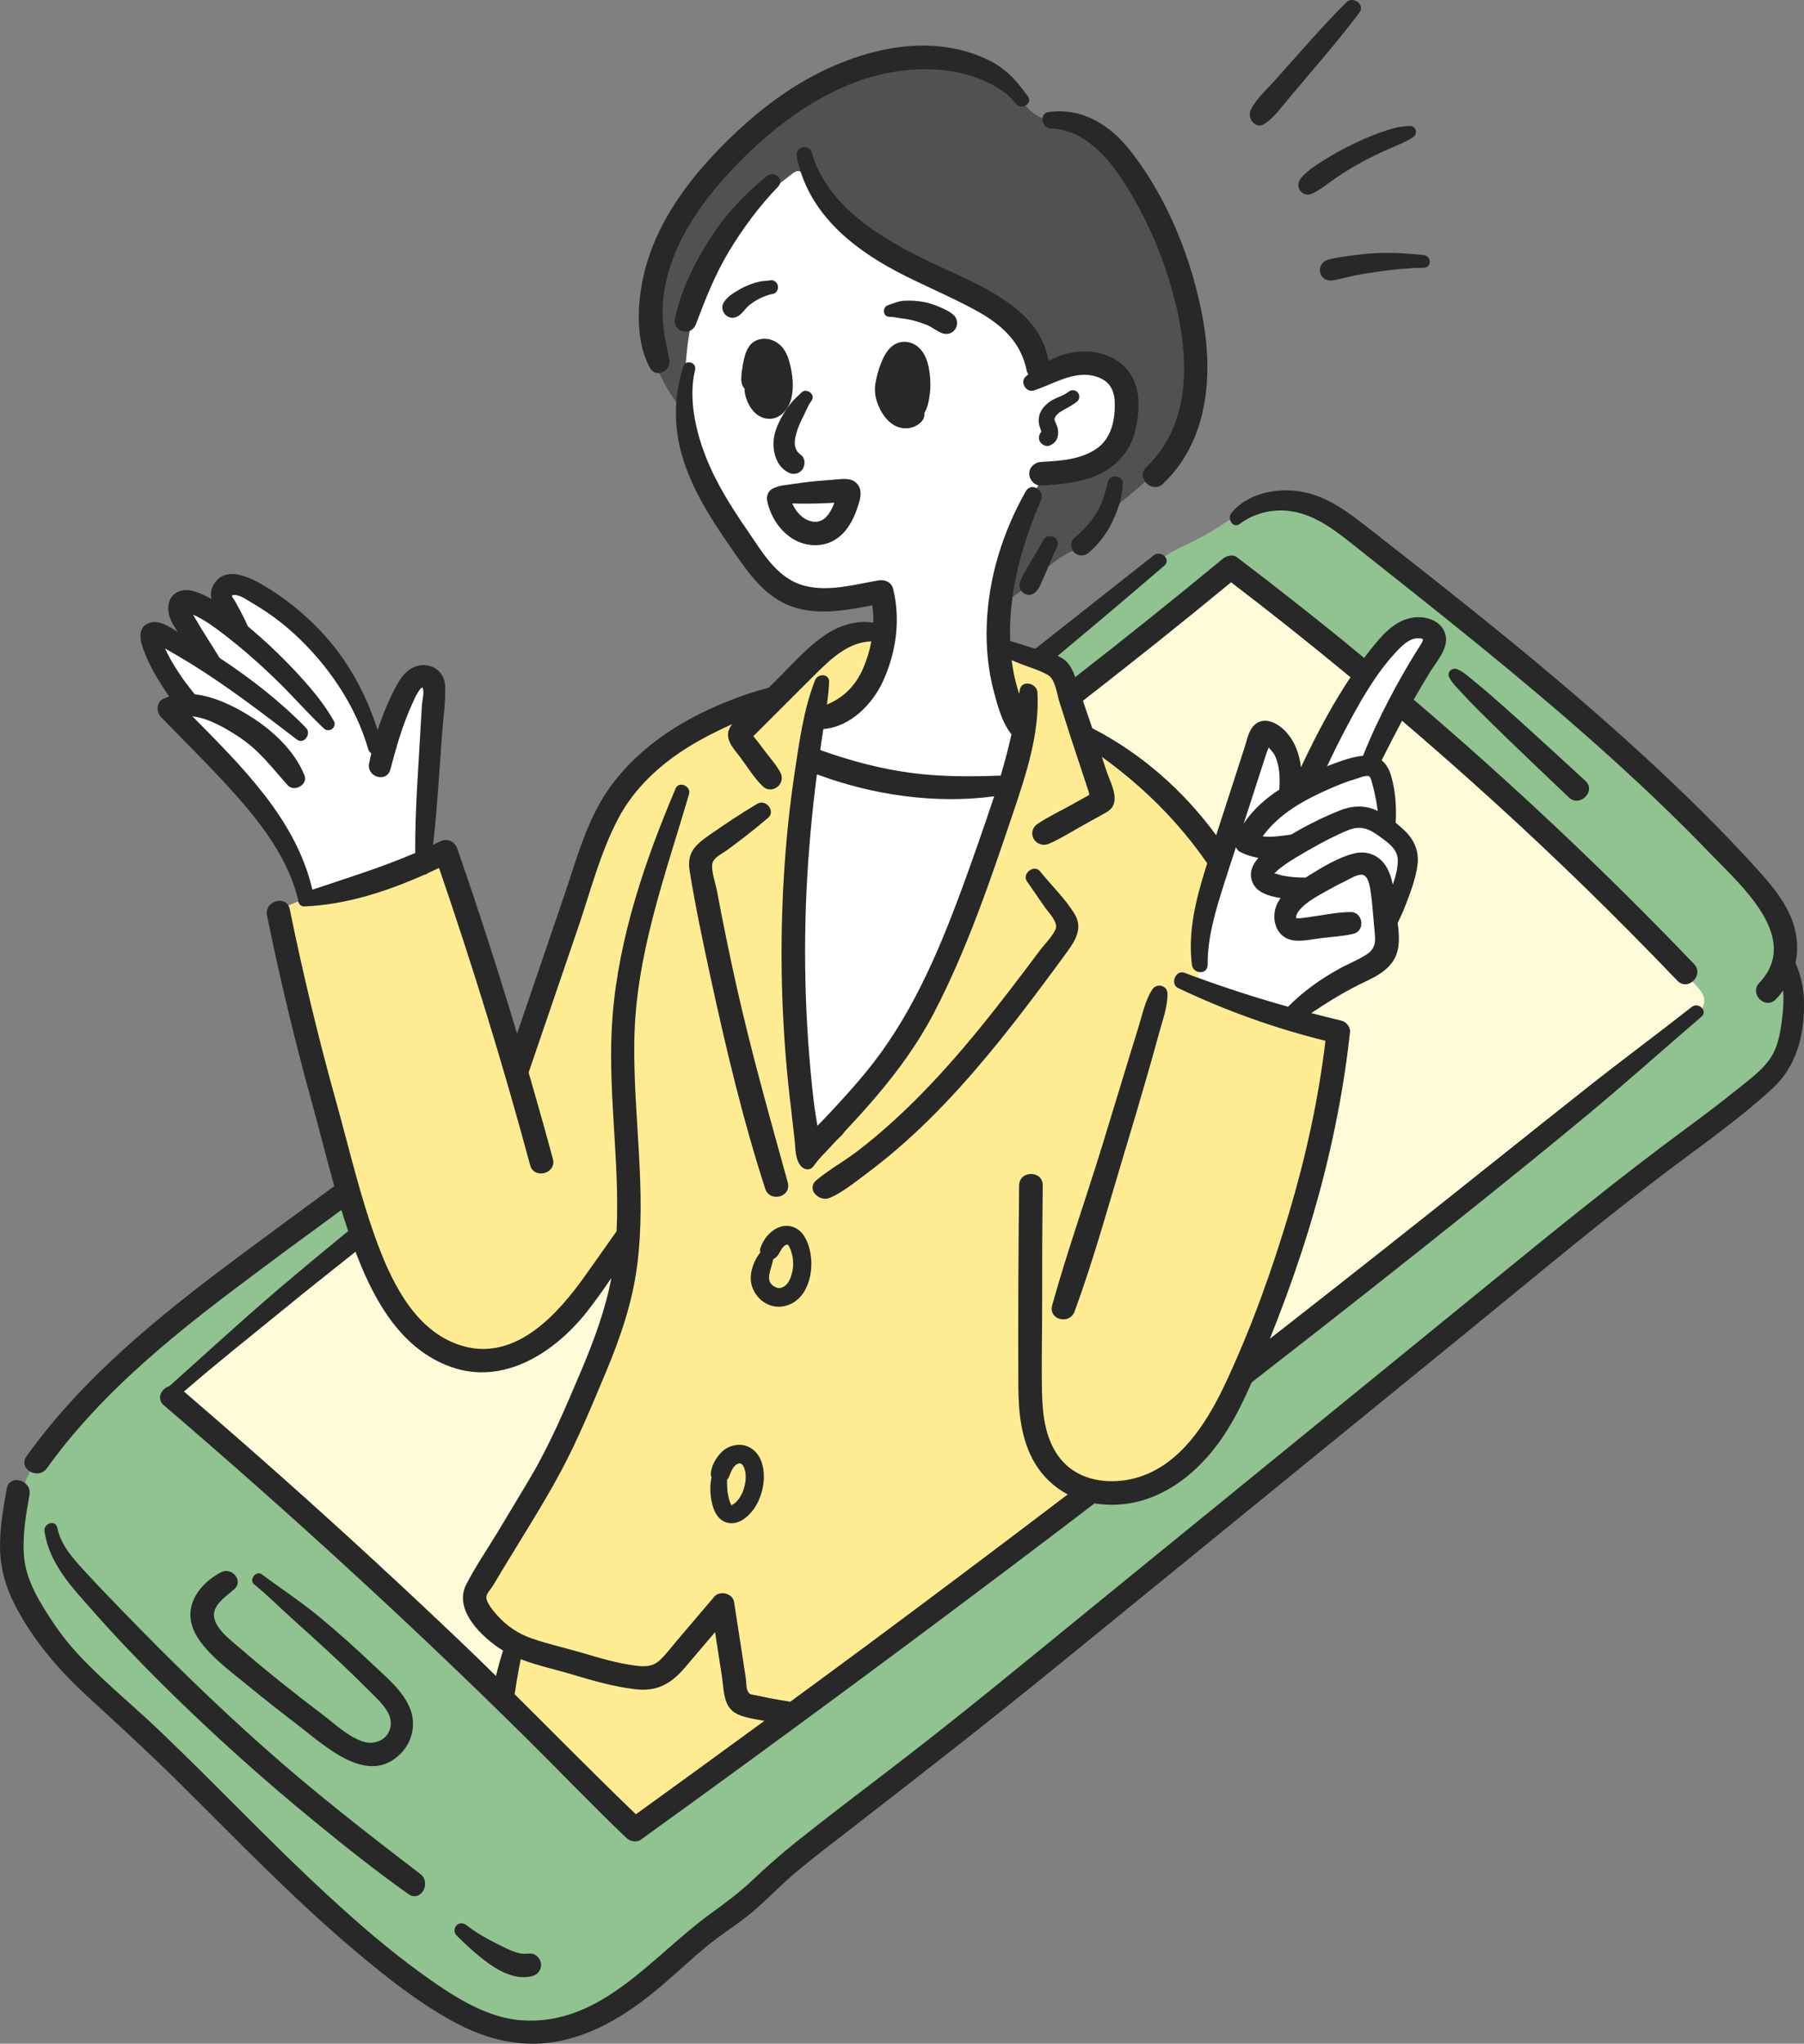 <?xml version="1.0" encoding="UTF-8"?><svg id="_レイヤー_2" xmlns="http://www.w3.org/2000/svg" viewBox="0 0 228.866 259.132"><rect x="0" y="0" width="228.866" height="259.132" fill="#808080" stroke="none"/><defs><style>.cls-1{fill:#fff;}.cls-2{fill:#ffec92;}.cls-3{fill:#fffad7;}.cls-4{fill:#90c390;}.cls-5{fill:#282828;}.cls-6{fill:#515151;}</style></defs><g id="illust"><g><g><path class="cls-4" d="M15.031,217.884c-.988-.956-1.974-1.915-2.956-2.876-1.662-1.626-3.323-3.267-4.728-5.12-1.207-1.591-2.216-3.325-3.154-5.088-.598-1.124-1.171-2.267-1.593-3.468-.599-1.704-.889-3.509-.945-5.315-.248-7.974,4.634-14.585,10.33-19.583,7.114-6.241,14.66-11.962,22.197-17.677,14.39-10.91,28.167-22.702,42.247-34.075,4.084-3.302,8.173-6.597,12.263-9.892,3.908-3.148,7.822-5.887,11.939-8.704,1.858-1.271,3.714-2.545,5.568-3.823,6.555-4.52,13.07-9.098,19.459-13.849,5.324-3.959,10.561-8.036,15.651-12.292,1.877-1.57,3.602-3.365,5.493-4.886,1.804-1.45,4.032-2.251,6.037-3.367,3.284-1.826,6.351-4.604,10.109-4.645,3.04-.033,5.762,1.768,8.229,3.546,5.607,4.041,11.262,8.06,16.366,12.737,4.939,4.525,10.499,8.26,15.505,12.821,2.589,2.359,5.178,4.719,7.767,7.078,4.979,4.537,10.044,9.18,13.345,15.051,3.301,5.871,4.596,13.288,1.686,19.363-1.964,4.1-6.281,6.234-9.27,9.604-1.537,1.732-3.396,2.941-5.295,4.304-8.232,5.909-16.32,12.017-24.257,18.318-7.998,6.349-15.593,13.163-23.502,19.609-2.514,2.049-5.166,3.945-7.667,6.094-2.864,2.461-5.741,4.907-8.65,7.316-5.812,4.814-11.75,9.483-17.933,13.813-1.84,1.288-3.755,2.492-5.555,3.835-1.333,.994-2.31,2.362-3.535,3.512-2.984,2.803-6.058,5.643-9.719,7.545-4.486,2.331-8.26,6.446-12.035,9.759-4.49,3.941-8.98,7.883-13.471,11.824-2.753,2.416-5.542,4.857-8.799,6.531-3.258,1.674-7.086,2.526-10.622,1.574-1.314-.354-2.551-.944-3.779-1.531-3.604-1.722-7.216-3.461-10.591-5.607-3.433-2.183-6.212-5.047-9.229-7.686-3.377-2.953-6.726-5.938-10.048-8.953-5.702-5.176-11.323-10.443-16.858-15.798Z"/><path class="cls-3" d="M87.012,125.284c-11.227,8.343-21.581,17.914-33.133,25.77-6.47,4.4-12.877,8.914-18.91,13.904-3.074,2.543-6.05,5.206-8.87,8.028-.815,.816-3.778,3.043-3.874,4.187-.19,2.254,2.244,2.752,3.629,3.532,6.26,3.524,11.314,9.86,16.392,14.79,6.19,6.01,12.437,11.961,18.741,17.851,6.556,6.126,13.173,12.187,19.849,18.182,22.924-15.92,45.138-32.607,67.637-49.069,.437-.32,.873-.641,1.308-.963,7.862-5.832,15.322-12.183,22.776-18.528,3.752-3.191,7.501-6.385,11.251-9.578,3.275-2.788,6.62-6.573,10.52-8.444,7.618-3.655,14.075-10.165,20.411-15.735,.756-.665,1.579-1.498,1.469-2.499-.064-.582-.44-1.078-.824-1.521-1.537-1.772-3.496-2.972-5.008-4.752-3.172-3.734-6.566-7.276-10.121-10.647-3.46-3.282-8.255-6.188-11.159-9.913-6.073-7.788-14.754-12.138-22.046-18.486-2.597-2.261-5.518-4.251-7.933-6.652-3.005-2.988-4.15-1.57-6.757,.573-10.2,8.385-20.094,17.15-30.691,25.055-10.661,7.951-21.691,15.39-32.411,23.259-.749,.55-1.497,1.102-2.244,1.657Z"/><path class="cls-2" d="M99.271,87.376c-3.016,2.343-6.953,3.057-10.418,4.663-11.723,5.432-15.186,18.787-18.787,30.078-.992,3.112-2.088,6.278-2.927,9.422-.148,.556-1.842,4.25-1.758,4.549-2.718-8.998-5.277-18.044-7.676-27.133-7.57,1.037-14.992,3.142-21.978,6.235,.032,3.294,.886,6.314,1.703,9.509,.948,3.705,1.897,7.411,2.845,11.116,.751,2.934,2.042,5.554,2.782,8.438,1.667,6.504,3.387,12.906,6.615,18.848,1.494,2.75,3.3,5.403,5.778,7.314,2.478,1.912,5.72,3.01,8.786,2.379,2.326-.479,4.358-1.892,6.089-3.517,1.675-1.573,3.135-3.375,4.326-5.34,1.234-2.036,2.275-4.348,4.29-5.616-.472,6.427-1.938,12.777-4.301,18.771-2.32,5.886-5.991,10.731-8.911,16.24-1.225,2.311-3.222,4.18-4.201,6.651-.806,2.034-.815,4.523,.529,6.249,.8,1.027,2.038,1.757,2.471,2.985,.763,2.164-1.379,4.634-.453,6.734,.249,.564,.694,1.015,1.129,1.452,3.514,3.527,7.028,7.053,10.542,10.58,.968,.972,2.004,1.983,3.334,2.321,1.896,.481,3.822-.527,5.502-1.53,18.288-10.915,34.225-25.281,51.145-38.216,.966-.738,1.961-1.486,3.122-1.847,1.35-.421,2.801-.283,4.213-.367,5.868-.35,10.926-4.627,13.819-9.745,4.145-7.331,5.275-16.675,7.515-24.732,1.896-6.821,3.599-13.695,5.106-20.612,.142-.652,.265-1.396-.126-1.937-.263-.362-.701-.546-1.12-.702-2.709-1.005-5.6-1.554-8.154-2.904-6.928-3.663-3.472-9.399-3.63-15.602-.104-4.068-5.486-8.359-8.408-10.814-2.899-2.436-5.797-4.872-8.696-7.307-1.02-.857-2.057-1.734-2.751-2.871-1.027-1.684-1.226-3.819-2.466-5.352-1.26-1.557-3.326-2.171-5.272-2.644-5.749-1.396-11.62-2.288-17.524-2.663-3.232-.205-4.457-.162-6.885,2.04-1.763,1.599-3.312,3.411-5.198,4.877Z"/><path class="cls-6" d="M82.117,37.628c.789-6.623,5.063-12.287,9.657-17.124,4.942-5.203,10.65-9.997,17.506-12.116,6.856-2.118,15.062-1.055,20.015,4.139,.788,.827,1.514,1.765,2.539,2.27,.869,.428,1.863,.498,2.81,.701,2.851,.61,5.322,2.466,7.146,4.74,1.824,2.274,3.064,4.956,4.154,7.659,1.783,4.424,3.213,8.989,4.272,13.64,.88,3.865,1.495,7.96,.327,11.748-1.29,4.183-4.581,7.431-8.023,10.135-.761,.597-1.547,1.19-2.109,1.977-.508,.711-.812,1.554-1.34,2.25-1.022,1.35-2.715,1.965-4.175,2.822-2.715,1.593-4.895,4.887-7.899,5.898-3.312,1.115-7.25-1.129-10.082-2.58-1.257-.644-2.549-1.278-3.945-1.49-.885-.134-1.785-.094-2.68-.088-2.811,.017-6.713,.053-9.109-1.521-2.31-1.517-4.527-4.147-6.294-6.26-2.146-2.567-3.775-5.393-5.436-8.28-1.401-2.435-3.359-4.447-4.786-6.852-2.066-3.481-3.025-7.637-2.546-11.668Z"/><path class="cls-1" d="M89.211,60.851c1.766,4.287,4.404,8.151,7.039,11.966,1.342,1.942,3.197,3.534,5.554,3.558,3.324,.033,6.682-.3,9.946-.922,.741-.141,.922,4.127,.878,4.569-.194,1.925-1.066,3.406-1.982,5.049-.706,1.267-.892,2.735-1.801,3.885-.691,.874-1.615,1.471-2.585,1.991-1.251,.672-1.664,.7-2.294,1.75-1.194,1.99-1.475,4.795-1.903,7.042-1.043,5.474-1.47,11.06-1.275,16.629,.347,9.946-.05,19.681,1.983,29.569,1.526-1.665,2.677-3.54,4.198-5.208,1.703-1.868,3.284-3.847,4.754-5.903,2.881-4.03,5.326-8.361,7.422-12.846,4.221-9.032,8.021-18.12,10.415-27.893,.147-.6,.289-1.222,.181-1.831-.1-.564-.405-1.066-.68-1.569-1.907-3.484-2.567-7.559-2.362-11.526,.301-5.832,2.167-12.206,4.889-17.377,.253-.482,.528-.971,.956-1.308,.852-.67,2.05-.563,3.134-.585,1.395-.028,2.821-.344,3.963-1.146,2.963-2.081,3.661-9.155,.419-11.302-2.451-1.623-6.106,.562-8.571-1.039-1.274-.827-1.788-2.401-2.598-3.686-1.87-2.97-5.346-4.415-8.484-5.987-6.97-3.492-13.211-8.433-18.211-14.415-.24-.287-.521-.6-.895-.621-.322-.018-.609,.19-.863,.388-4.284,3.338-8.33,6.262-10.466,11.372-3.53,8.448-4.266,18.884-.759,27.397Z"/><path class="cls-5" d="M99.133,49.275c.604,.628,.134,1.815-.7,2.064-2.215,.661-3.081-2.309-2.979-3.996,.051-.843,.437-2.862,1.484-3.112,1.779-.424,2.267,2.865,2.439,4.052"/><path class="cls-5" d="M116.403,47.447c.337,1.877,.114,4.355-.729,5.213-.231,.235-.525,.438-.855,.45-.698,.025-1.122-.753-1.317-1.424-.276-.953-.436-1.94-.474-2.931-.042-1.098,.109-2.302,.892-3.073,1.313-1.294,2.158-.044,2.483,1.765Z"/><path class="cls-1" d="M22.422,90.384c.13,.13,1.64-.943,1.824-1.089-1.861-2.132-3.344-4.711-4.894-7.147-.282-.444-.571-1.009-.308-1.465,.202-.351,.672-.47,1.068-.385,1.388,.298,3.392,1.593,4.412,2.552,.24-2.064-.024-4.184-.763-6.126,1.915,.51,3.7,1.5,5.147,2.855-.694-.65-.663-4.666,.13-5.269,1.588-1.208,6.376,2.772,7.697,3.769,2.74,2.066,5.967,4.77,7.553,7.878,1.517,2.974,2.178,6.316,3.607,9.313,.609-.185,.898-.88,.994-1.509,.296-1.944,1.07-3.731,2.095-5.417,.527-.866,1.593-2.847,2.887-2.135,1.255,.691,.964,3.742,.945,4.876-.054,3.149-.108,6.297-.163,9.446-.048,2.783-.415,5.573-.321,8.353-3.598,1.815-7.38,3.265-11.27,4.319-.925,.251-2.308,.73-3.27,.462-1.365-.381-.937-.982-1.482-2.179-.654-1.438-1.491-2.859-2.186-4.3-3.223-6.538-7.933-12.344-13.702-16.803Z"/><path class="cls-1" d="M157.336,99.502c.537-1.673,1.073-3.346,1.61-5.02,.281-.876,.893-1.956,1.788-1.742,.54,.129,.842,.69,1.066,1.199,.868,1.977,1.564,4.03,2.077,6.127,2.478-1.415,3.571-4.332,4.849-6.883,1.535-3.064,3.56-5.851,5.576-8.622,1.758-2.417,4.087-5.107,7.061-4.805,.57,1.922-.643,3.869-1.732,5.552-1.851,2.859-3.503,5.846-4.942,8.933-.244,.523-.486,1.067-.499,1.644-.029,1.223,.946,2.219,1.342,3.376,.423,1.235,.173,2.624,.596,3.859,.454,1.325,1.618,2.293,2.186,3.574,.786,1.775,.31,3.847-.392,5.657s-1.633,3.589-1.745,5.527c-.055,.944,.075,1.954-.384,2.78-.354,.636-.998,1.047-1.617,1.431-3.391,2.104-6.782,4.209-10.173,6.313-.241,.149-.487,.301-.764,.361-.436,.095-.884-.048-1.307-.19-2.42-.816-7.725-1.178-9.329-3.323-1.181-1.58-.175-5.089,.026-6.867,.729-6.468,2.728-12.709,4.707-18.881Z"/><path class="cls-4" d="M40.196,219.733c-.207-.18-.4-.362-.576-.544-3.041-3.138-6.616-5.461-9.609-8.621-1.062-1.144-2.139-2.31-2.82-3.715s-.916-3.109-.251-4.52c1.091-2.314,4.326-2.993,6.641-1.904,1.101,.518,2.03,1.335,2.942,2.14,3.174,2.802,6.348,5.605,9.522,8.408,2.235,1.973,6.845,5.749,4.729,9.212-2.433,3.984-7.786,1.971-10.579-.457Z"/></g><g><polygon class="cls-5" points="114.794 46.015 114.79 46.019 114.79 46.019 114.798 46.022 114.794 46.015"/><polygon class="cls-5" points="114.909 51.7 114.919 51.703 114.919 51.703 114.91 51.7 114.909 51.7"/><path class="cls-5" d="M114.939,51.694c.011-.005,.018-.007,.032-.014,.006-.003,.006-.003,.012-.005-.018,.004-.038,.011-.059,.019,.005,0,.01-0,.015-0Z"/><path class="cls-5" d="M118.032,48.528c-.045-1.524-.318-3.509-1.573-4.551-.831-.689-1.973-.857-2.936-.318-.932,.522-1.429,1.568-1.801,2.518-.292,.745-.494,1.529-.64,2.315-.167,.903-.078,1.804,.251,2.663,.412,1.074,1.046,2.122,2.055,2.732,1.13,.683,2.656,.54,3.55-.466,.262-.295,.369-.666,.329-1.027,.272-.482,.449-1.02,.552-1.56,.027-.143,.051-.288,.072-.432,.007-.044,.013-.089,.019-.133-0,.001,.073-.493,.03-.219-.032,.201,.017-.108,.025-.161,.065-.457,.08-.899,.066-1.36Zm-2.95-2.024c-.026-.055-.067-.138-.063-.136,.023,.013,.045,.074,.063,.136Zm-.386-.536c.001,.001,.008,.002,.01,.003-.002,0-.003,0-.005,.001-.002-.001-.004-.003-.006-.004Zm.067,.031c-.004,.002-.011,.005-.015,.006-.004-.002-.009-.007-.013-.009,.007,0,.015-0,.022,0,.002,.001,.004,.002,.005,.003Zm-.02,.009c-.1,.042-.065,.024,0,0h0Zm.022-.007c.005,.005,.01,.011,.016,.016-.011-.004-.017-.003-.032-.011,.006-.002,.011-.003,.016-.005Zm-.067-.036c-.001,.001-.005,.001-.004,.003-.023-.015-.042-.025-.068-.048,.017,.015,.045,.031,.072,.045Zm-.366,5.284c-.001-.001-.001-.001-.003-.003-.078-.119-.159-.236-.23-.359-.044-.076-.085-.152-.125-.23-.026-.052-.052-.104-.077-.157-.059-.131-.049-.105,.028,.076-.073-.031-.148-.407-.171-.485-.047-.158-.084-.317-.116-.478-.004-.022-.008-.035-.011-.05-.002-.053-.001-.109-.001-.123-.002-.068,.002-.136,.001-.204,.141-.597,.257-1.193,.448-1.779,.058-.178,.125-.353,.188-.529,.005-.013,.006-.016,.009-.026,.039-.082,.075-.165,.116-.247,.078-.156,.162-.309,.256-.455,.012-.018,.019-.037,.028-.055,.035-.043,.071-.084,.112-.121,.002,.002,.003,.004,.005,.005-.001-.003-.002-.005-.002-.008h-0c0,0,0-0,0-0-.001-.003-.002-.006-.003-.009,.002,.001,.004,.002,.005,.003-.002,.002,.001-0,0,0,0,0,.001,0,.001,0,0,0,.001,.001,.001,.001,0-0,0-0,.001-.001,.005,.003,.013,.006,.018,.009,.006,.003,.007,.002,.012,.005-.005,.001-.015-.003-.026-.006,.005,.009,.008,.016,.015,.026,.008,.008,.016,.016,.024,.024,.057,.056,.059,.073,.048,.076,.068,.111,.121,.229,.183,.343,.014,.026,.014,.024,.019,.034,.013,.047,.025,.093,.032,.112,.099,.288,.175,.585,.237,.884,.067,.324,.069,.715,.18,1.024-.002-.004-.001-.004-.003-.008,.012,.103,.023,.206,.033,.31,.015,.155,.023,.31,.037,.465,.014,.159,.035,.31,.057,.471,.003,.018,.004,.026,.006,.039,0,.003,0,.003,0,.006,.008,.158,.026,.316,.034,.474,.013,.257,.02,.515,.003,.772-.002,.035-.005,.07-.007,.105-.01,.064-.021,.128-.034,.192-0,.001-0,.002-.001,.003-.08,.027-.163,.041-.238,.086-.123,.074-.254,.132-.384,.194,0-.001-.015,.005-.057,.023,.006-.001,.009-.001,.014-.001-.011,.006-.022,.011-.034,.017-.003,.001-.003,.001-.006,.003-.006,0-.012,0-.018,0-.007,.003-.014,.006-.02,.009,.005,.001,.009,.002,.014,.004-0,0-.001,0-.001,0-.004-.001-.009-.003-.013-.004-.009,.004-.023,.01-.03,.013-.003-.001-.006-.001-.01-.002,.009-.004,.019-.009,.031-.013-.001-0-.002-.001-.003-.001,.001,0,.002,0,.003,.001,.005-.002,.009-.004,.014-.006-.013-0-.023-0-.035-0-.007-.002-.01-.003-.018-.005-.041-.013-.053-.013-.072-.016-.058-.038-.119-.085-.144-.097-.052-.048-.105-.095-.156-.146-.058-.058-.11-.121-.166-.182Zm.483,.435c.014-.001,.039,.004,.066,.01-.021-0-.039-.001-.052-.002-.005-.003-.009-.005-.014-.008Zm.052,.035c.004,0,.007,0,.011,.001-.033,.013-.031,.01-.011-.001Zm.065-.011l.001-.001c.051,.014,.077,.024-.001,.001Zm.028-.014c.014-.007,.027-.014,.04-.02,.014-.001,.025,.002,.021,.015-.001,.003-.028,.005-.061,.005Z"/><path class="cls-5" d="M115.534,48.536c-0-.003-0-.005-.001-.008-.014-.123-.1-.273,.001,.008Z"/><path class="cls-5" d="M114.885,46.148c-.001-.001-.001-.003-.002-.004-.012-.019-.043-.059-.07-.096-.007-.007-.014-.014-.021-.021,.021,.079,.075,.126,.093,.121Z"/><path class="cls-5" d="M97.114,45.543c-.012-.007-.022-.013-.033-.02-.003-.001-.007-.003-.011-.005,.038,.025,.067,.043,.044,.024Z"/><path class="cls-5" d="M94.463,49.302c-0,.11-.01,.22,.004,.327,.068,.54,.223,1.01,.456,1.504,.414,.881,1.129,1.672,2.107,1.903,1.71,.405,2.994-1.008,3.361-2.532,.356-1.479,.163-3.087-.223-4.538-.22-.828-.587-1.684-1.244-2.26-.702-.616-1.68-.914-2.601-.673-1.147,.299-1.633,1.277-1.896,2.342-.143,.58-.247,1.164-.319,1.758-.067,.548-.137,1.167,.063,1.693,.066,.175,.172,.334,.294,.478Zm3.145,1.28c.003-.003,.006-.006,.009-.009,.052-.012,.072-.01-.009,.009Zm.015-.014c.017-.015,.03-.025,.033-.023,.005,.003-.012,.012-.033,.023Zm-.052,.023c-.003,0-.006,0-.008,.001,.003-.001,.002-.003,.005-.004,.002,.001,.005,.002,.006,.003-.002,0-.001,0-.003,.001Zm-.032,.019c0,0,.001,0,.002,0-.007,.004-.015,.009-.016,.011,0-.004,.01-.007,.014-.011Zm.46-1.104c-.009,.129-.007,.071,0,0h0Zm-.496-3.491c-.007-.018-.006-.018,0,0h0Zm-.45-.508c0-0,0-.001,0-.001,.002,.001,.003,.002,.005,.003-.002-0-.002-0-.004-.001-.001-0-.001-.001-.002-.001Zm.037,.01c.025,.005,.031,.007,0,0h0Zm-.006-.115c-.001,.002-.002,.002-.003,.004,.025-.087,.02-.056,.003-.004Zm-.404,2.253c.006-.153,.017-.306,.032-.458,.007-.072,.015-.144,.024-.216,.004-.024,.012-.07,.018-.103,.061-.344,.129-.686,.21-1.026,.027-.114,.057-.227,.088-.34,0,0,0,0,.001,0,.008,.003,.01,.004,.017,.007-.003-.002-.006-.004-.01-.006,.001,0,.002,0,.003,0,.006,.004,.011,.007,.017,.01,.005,.002,.015,.005,.018,.007,.012,.009,.01,.009,.016,.013,.028,.017,.056,.031,.082,.042,.001,.001-0,.001,.001,.002,.03,.042,.08,.081,.116,.118,.167,.177,.028,.045,.002,.003,.038,.064,.08,.125,.116,.189,.033,.059,.061,.12,.092,.18,.053,.152,.107,.302,.151,.457,.183,.645,.28,1.228,.323,1.718,.036,.412,.029,.814,.002,1.225-.007,.047-.012,.1-.012,.099-.017,.098-.036,.194-.059,.291-.023,.096-.048,.19-.078,.284-.013,.041-.028,.081-.042,.122-.052,.066-.093,.162-.133,.236-.002,.004,0,.001-.001,.004-.008,.007-.005,.002-.014,.011-.018,.016-.035,.034-.053,.051,.001-0,.001-0,.002-0-.001,0-.002,.001-.003,.001-.003,.002-.005,.005-.008,.007-.005,.001-.006,.002-.012,.003-0-0-0-0-.001-0l-.001,.001c-.004,.001-.003,.001-.007,.001-.001-.001-.004-.003-.006-.004,.002-.001,.004-.001,.006-.002-.007-.003-.011-.004-.019-.008-.023-.016-.052-.035-.083-.055,.043,.016-.129-.163-.112-.126-.107-.141-.21-.289-.304-.438-.183-.288-.337-.593-.488-.898-.012-.025-.032-.064-.046-.093,.019-.048,.051-.089,.063-.142,.09-.392,.077-.772,.093-1.169Z"/><path class="cls-5" d="M97.585,50.588c.008-.004,.013-.007,.02-.01,0-0,.001-.001,.001-.001-.01,.003-.02,.004-.029,.008,.003,.001,.006,.002,.008,.003Z"/><path class="cls-5" d="M100.41,68.214c1.606,1.066,3.785,1.263,5.468,.261,1.48-.881,2.336-2.448,2.874-4.031,.3-.882,.701-2.008,.159-2.871-.725-1.154-2.145-.819-3.281-.738-1.245,.089-2.495,.182-3.732,.349-.579,.078-1.157,.16-1.734,.247-.571,.086-1.171,.121-1.707,.344-.035,.015-.064,.036-.098,.052-.769,.179-1.19,.93-1.024,1.707,.399,1.863,1.475,3.617,3.074,4.679Zm2.65-4.362c.739-.016,1.477-.036,2.216-.073,.185-.009,.376-.025,.569-.042-.032,.091-.063,.182-.097,.272-.018,.046-.048,.117-.068,.164-.097,.209-.196,.416-.311,.616-.061,.106-.125,.212-.192,.314-.03,.045-.072,.105-.099,.143-.138,.164-.289,.312-.438,.468-.019,.02-.027,.03-.038,.042-.01,.006-.015,.008-.029,.017-.1,.063-.197,.129-.301,.186-.052,.029-.114,.055-.154,.072-.125,.037-.255,.064-.375,.109-.027,.005-.022,.005-.033,.008-.039,.003-.077,.007-.116,.008-.138,.006-.276-.011-.413-.006-.015-.001-.008-0-.018-.001-.044-.008-.089-.016-.133-.026-.136-.03-.271-.067-.403-.111-.052-.017-.104-.035-.155-.055-.006-.003-.002-.001-.009-.004-.126-.062-.25-.127-.371-.199-.03-.018-.184-.12-.246-.158-.045-.041-.207-.176-.237-.204-.105-.098-.205-.201-.302-.307-.031-.034-.188-.227-.204-.242-.039-.057-.152-.221-.174-.254-.08-.12-.156-.242-.229-.367-.073-.125-.131-.257-.196-.385,.113,.001,.228,.001,.34,.005,.739,.022,1.476,.026,2.216,.009Z"/><path class="cls-5" d="M100.843,55.794c.008-.007,.061-.349,.072-.397,.043-.191,.091-.38,.147-.567,.22-.736,.477-1.296,.827-1.989,.343-.678,.621-1.434,1.074-2.047,.564-.762-.672-1.694-1.307-1.008-.309,.334-.662,.623-.976,.954-.349,.368-.65,.766-.932,1.186-.545,.809-1.019,1.706-1.332,2.631-.617,1.823-.284,4.362,1.581,5.349,.612,.324,1.35,.2,1.779-.355,.383-.495,.428-1.379-.108-1.811-.123-.099-.245-.203-.359-.312-.048-.046-.094-.095-.138-.145-.01-.014-.007-.011-.021-.031-.021-.037-.138-.273-.16-.298-.046-.122-.089-.245-.12-.372-.012-.05-.021-.102-.031-.153-.001-.02-.004-.047-.007-.085,.007-.183-.002-.365,.011-.549Z"/><path class="cls-5" d="M121.131,41.815c.41-.531,.401-1.354-.109-1.831-.591-.554-1.39-.882-2.13-1.187-.631-.26-1.274-.449-1.95-.55-.724-.108-1.449-.158-2.181-.116-.842,.049-1.319,.302-2.102,.568-.773,.263-.683,1.487,.199,1.473,.605-.009,1.164,.173,1.783,.238,.079,.007,.158,.016,.237,.025,.018,.003,.018,.003,.045,.007,.156,.026,.311,.052,.465,.084,.291,.06,.579,.136,.865,.217,.288,.082,.57,.18,.853,.279,.151,.053,.3,.109,.449,.166,.02,.008,.016,.007,.031,.012,.046,.02,.091,.041,.137,.062,.562,.26,1.054,.649,1.609,.911,.635,.3,1.35,.221,1.799-.359Z"/><path class="cls-5" d="M93.861,39.927c.352-.294,.623-.669,.942-.998,.082-.084,.165-.164,.255-.24,.033-.028,.066-.055,.099-.082,.19-.113,.365-.265,.552-.383,.188-.118,.38-.228,.577-.33,.104-.054,.209-.105,.315-.154,.016-.007,.04-.022,.065-.036,.009-.002,.023-.006,.051-.017,.448-.174,.867-.351,1.346-.421,.433-.064,.684-.581,.632-.969-.053-.394-.43-.815-.867-.766-.183,.021-.364,.049-.547,.072-.098,.012-.073-.008,.005-.005-.062-.002-.13,.008-.192,.013-.307,.025-.611,.067-.911,.138-.55,.132-1.076,.332-1.593,.559-.445,.196-.859,.442-1.274,.692-.59,.356-1.12,.765-1.498,1.348-.353,.544-.154,1.3,.335,1.677,.541,.417,1.203,.319,1.707-.102Zm1.298-1.321c.006-.005,.013-.01,.019-.016,.096-.08,.036-.024-.019,.016Z"/><path class="cls-5" d="M133.305,16.293c4.309,.124,7.383,3.781,9.494,7.143,2.328,3.709,4.17,7.706,5.468,11.888,2.409,7.76,3.676,17.713-2.832,23.897-1.399,1.329,.72,3.443,2.116,2.116,5.67-5.392,6.377-13.569,5.056-20.88-1.358-7.514-4.454-15.277-9.185-21.318-2.575-3.288-6.108-5.522-10.399-4.933-1.222,.168-.867,2.054,.282,2.087Z"/><path class="cls-5" d="M140.558,61.071c-.332,1.464-.714,2.739-1.467,3.978-.181,.299-.375,.589-.582,.872-.023,.031-.09,.12-.1,.135-.04,.051-.081,.103-.123,.153-.116,.142-.237,.281-.359,.419-.505,.568-1.047,1.099-1.635,1.58-.534,.436-.487,1.409,0,1.856,.555,.509,1.301,.481,1.856,0,1.244-1.077,2.252-2.42,2.967-3.901,.733-1.52,1.279-3.135,1.337-4.834,.037-1.078-1.653-1.324-1.895-.256Z"/><path class="cls-5" d="M133.733,70.145c.114-.233,.228-.467,.342-.7,.226-.462,.141-1.086-.353-1.347-.455-.24-1.09-.133-1.347,.353-.468,.888-.983,1.742-1.502,2.602-.25,.414-.489,.834-.732,1.252-.301,.519-.587,1.016-.762,1.595-.175,.579,.162,1.201,.701,1.429,.597,.252,1.144-.006,1.512-.495,.298-.395,.477-.834,.676-1.285,.229-.521,.459-1.041,.679-1.565,.185-.441,.37-.882,.556-1.323,.046-.11,.09-.222,.139-.331,.044-.112,.052-.126,.022-.044,.023-.047,.046-.093,.068-.14Z"/><path class="cls-5" d="M84.901,45.594c-.457-2.329-.971-4.483-.825-6.885,.146-2.398,.776-4.791,1.731-6.993,1.828-4.216,4.754-7.864,7.944-11.128,5.937-6.075,13.718-11.366,22.459-11.782,2.245-.107,4.558,.079,6.718,.727,2.03,.609,4.629,1.841,5.924,3.59,.678,.916,2.234,.036,1.552-.907-1.357-1.875-2.614-3.362-4.724-4.461-2.053-1.07-4.308-1.665-6.604-1.882-4.834-.458-9.776,.831-14.133,2.853-4.458,2.068-8.472,5.08-12.008,8.472-3.638,3.489-7.035,7.485-9.254,12.041-1.324,2.719-2.203,5.59-2.516,8.602-.299,2.879-.13,6.203,1.281,8.789,.763,1.399,2.738,.401,2.456-1.035Z"/><path class="cls-5" d="M98.686,23.703c.898-.925-.425-2.167-1.387-1.387-2.877,2.336-5.294,4.929-7.298,8.058-1.935,3.022-3.621,6.463-4.359,9.99-.366,1.751,2.032,2.377,2.652,.731,1.206-3.205,2.432-6.315,4.209-9.258,1.744-2.886,3.831-5.713,6.182-8.134Z"/><path class="cls-5" d="M143.431,47.435c-1.247-1.893-3.449-2.826-5.667-2.878-1.668-.039-3.28,.431-4.75,1.191-1.107-7.017-9.617-9.91-15.17-12.595-5.962-2.882-12.928-6.969-14.856-13.806-.348-1.236-2.151-.712-1.906,.526,1.362,6.886,6.679,11.366,12.612,14.514,3.315,1.759,6.809,3.164,10.102,4.964,3.192,1.745,5.703,3.936,6.45,7.615,.04,.195,.115,.361,.215,.5-.109,.092-.223,.179-.329,.274-.785,.7,.04,2.076,1.026,1.763,2.232-.709,4.474-2.165,6.896-1.957,.785,.067,1.67,.354,2.282,.857,.765,.629,1.05,1.578,1.083,2.558,.075,2.196-.378,4.586-2.281,5.912-2.052,1.43-4.655,1.558-7.067,1.7-.807,.047-1.496,.654-1.496,1.496,0,.773,.685,1.544,1.496,1.496,2.591-.153,5.217-.357,7.579-1.528,2.184-1.083,3.791-2.984,4.357-5.367,.543-2.288,.779-5.172-.578-7.234Z"/><path class="cls-5" d="M133.809,53.032c.007-.026,.056-.139,.059-.159,.016-.027,.032-.053,.037-.061,.01-.016,.059-.083,.077-.11,.081-.094,.164-.187,.257-.271,.013-.012,.093-.078,.125-.106,.034-.024,.085-.06,.095-.067,.143-.096,.293-.183,.443-.267,.614-.345,1.238-.653,1.781-1.11,.333-.28,.31-.886,0-1.171-.357-.327-.813-.295-1.171,0-.062,.051-.169,.124-.321,.216-.123,.074-.25,.14-.38,.2-.289,.132-.586,.25-.875,.382-.632,.289-1.188,.685-1.615,1.237-.499,.646-.678,1.436-.459,2.231,.043,.157,.103,.309,.156,.464,.029,.084,.049,.172,.079,.255,.002,.005,.002,.002,.004,.007-.001,.019-.001,.03-.002,.053-.294,.337-.407,.864-.151,1.261,.237,.367,.751,.659,1.195,.486,.515-.2,.885-.552,1.03-1.098,.103-.385,.094-.802-.011-1.186-.059-.214-.16-.424-.247-.626-.012-.028-.023-.054-.032-.075-.026-.071-.049-.144-.076-.215-.011-.03-.014-.028-.021-.039,0-.009,.002-.003,.002-.016-0-.025-.001-.05-.001-.076,.003-.05,.003-.064,.001-.065,.008-.027,.017-.054,.022-.074Zm-1.677,1.665c.01-.02,.01-.019,0,0h0Zm-.032,.083c0,.001,0,.002,0,.003-.001,.005-.002,.01-.004,.015-.002-.002,.003-.012,.003-.018Zm1.669-1.566c-.004-.029,.004-.065,.015-.101-.003,.014-.007,.04-.015,.101Z"/><path class="cls-5" d="M131.895,120.546c-.591,.79-1.183,1.58-1.778,2.367-2.561,3.39-5.167,6.749-7.924,9.982-2.727,3.197-5.602,6.274-8.706,9.109-1.551,1.417-3.156,2.78-4.832,4.047-1.652,1.249-3.511,2.268-5.089,3.601-1.336,1.128,.37,2.811,1.718,2.227,1.629-.706,3.129-1.94,4.545-2.996,1.386-1.034,2.737-2.115,4.048-3.243,2.754-2.372,5.331-4.944,7.774-7.632,4.828-5.311,9.138-11.061,13.383-16.841,1.141-1.554,2.484-3.295,1.319-5.233-1.176-1.956-2.979-3.68-4.41-5.459-.744-.926-2.344,.298-1.656,1.278,.754,1.075,1.495,2.157,2.239,3.239,.466,.677,1.771,1.951,1.392,2.826-.415,.957-1.397,1.892-2.023,2.729Z"/><path class="cls-5" d="M92.231,107.798c1.782-1.305,3.54-2.667,5.217-4.105,.99-.848-.283-2.42-1.373-1.779-2.087,1.228-4.099,2.584-6.085,3.968-1.794,1.249-2.867,2.227-2.498,4.532,.723,4.516,1.68,9.01,2.648,13.478,1.95,8.999,4.094,18.059,6.936,26.824,.586,1.807,3.374,1.066,2.863-.789-2.264-8.217-4.595-16.385-6.46-24.708-.914-4.076-1.755-8.167-2.525-12.273-.178-.948-.695-2.361-.606-3.319,.081-.869,1.199-1.328,1.883-1.829Z"/><path class="cls-5" d="M136.334,166.277c2.415-6.582,4.293-13.425,6.317-20.137,.992-3.289,1.976-6.58,2.92-9.883,.495-1.73,.991-3.46,1.458-5.198,.432-1.609,1.117-3.4,1.086-5.077-.02-1.053-1.373-1.374-1.929-.522-.915,1.401-1.285,3.288-1.784,4.875-.516,1.639-1.011,3.284-1.514,4.927-1.03,3.364-2.047,6.731-3.083,10.093-2.067,6.712-4.431,13.373-6.319,20.136-.519,1.857,2.202,2.544,2.848,.785Z"/><path class="cls-5" d="M101.94,156.61c-.697-1.024-1.927-1.451-3.101-1.002-1.13,.432-2.003,1.52-2.374,2.655-.06,.183-.048,.369-.008,.549-.267,.338-.503,.688-.713,1.154-.346,.768-.577,1.626-.481,2.473,.208,1.841,1.902,3.419,3.811,3.235,4.01-.387,4.76-6.28,2.865-9.064Zm-2.911,6.7c.044-.002,.059-.002,0,0h0Zm.251-.088c.028-.013,.02-.009,0,0h0Zm.67-5.412c-0-0-0-0-0-.001,.009,0,.017-0,.026-0-.015,0-.014,.001-.026,.001Zm-2.172,4.91c-.008-.012-.01-.015,0,0h0Zm.901,.589c-.011-.004-.011-.004-.026-.009-.085-.026-.386-.16-.181-.045-.141-.079-.281-.151-.414-.245-.021-.015-.017-.009-.024-.012-.013-.016-.015-.02-.046-.052-.048-.051-.102-.103-.152-.152-.014-.013-.031-.037-.045-.057-.023-.035-.047-.069-.068-.105-.025-.043-.047-.088-.07-.132-.002-.007-.002-.006-.004-.015-.016-.06-.036-.117-.05-.178-.006-.024-.017-.122-.024-.157-0-.014-.001-.029-.001-.035,0-.078-.003-.156,.001-.235,.003-.079,.016-.159,.018-.238,0-.015-.001-.008-.002-.014,.002-.009,.002-.005,.004-.017,.059-.317,.149-.622,.239-.932,.099-.344,.186-.69,.278-1.034,.206-.103,.396-.253,.552-.456,.193-.253,.32-.545,.492-.812,.031-.048,.064-.095,.097-.142,.017-.018,.083-.099,.105-.122,.054-.057,.115-.107,.168-.164,.009-.01,.005-.008,.009-.013,.012-.005,.018-.005,.048-.021,.038-.019,.075-.04,.112-.06,.024-.009,.064-.025,.086-.031,.027-.008,.033-.01,.048-.014,.017-0,.034-.001,.051-.001-.009-.013,.021-.023,.056-.001h.005c0,0,0,0,0,.001-.002,0-.003,0-.005,0,.004,.003,.008,.006,.012,.01-.039,.001-.061-.002-.068-.008-.068,.004,.029,.01,.07,.009,.001,.001,.002,.001,.002,.002,.008,.011,.015,.021,.025,.031,.035,.034,.047,.043,.057,.049,.003,.011,.006,.02,.026,.058,.065,.119,.129,.237,.185,.36,.012,.031,.031,.078,.035,.087,.027,.076,.054,.151,.079,.227,.05,.152,.094,.307,.131,.463,.019,.078,.036,.156,.052,.235,0,0,.026,.155,.036,.204,.088,.688,.045,1.276-.086,1.81-.038,.156-.083,.31-.133,.462-.025,.076-.053,.151-.08,.227-.003,.01-.022,.055-.035,.085-.056,.124-.115,.247-.183,.364-.033,.057-.07,.111-.104,.167-.013,.021-.019,.032-.026,.045-.009,.009-.014,.014-.027,.028-.087,.095-.177,.183-.268,.273-.012,.012-.032,.028-.05,.042-.028,.019-.055,.039-.084,.058-.086,.054-.176,.099-.267,.144-.011,.004-.022,.008-.03,.01-.078,.018-.161,.04-.239,.062-.054,.002-.108,.005-.163,.004-.041-.001-.081-.004-.122-.007Z"/><path class="cls-5" d="M99.937,157.81c-0-0-.001-.001-.001-.001-.019,0-.037,.001-.056,.001,0,.001-0,.001,0,.002,.011-.001,.034-.001,.057-.002Z"/><path class="cls-5" d="M90.18,189.74c.156,1.271,.606,2.881,1.989,3.303,1.706,.521,3.298-1.174,3.964-2.546,.465-.958,.737-1.995,.774-3.062,.034-.975-.157-2.086-.709-2.909-.864-1.286-2.343-1.66-3.743-1.034-.639,.285-1.138,.802-1.526,1.373-.397,.583-.717,1.316-.75,2.023-.007,.147,.033,.294,.093,.436-.054,.232-.09,.467-.118,.711-.065,.566-.043,1.14,.027,1.705Zm1.999-2.678c-.001-.019-.003-.01-.005-.013,.001-.012,0-.024,.001-.035,.001,.019,.002,.024,.004,.048Zm.663,3.823c.003,.001,.006,.002,.009,.003,.005,.013,.009,.017,.015,.031-.004-.011-.016-.022-.023-.034Zm-.153-4.136c-.002,.007,.049-.119,.066-.155,.041-.086,.083-.172,.128-.256,.055-.1,.117-.195,.177-.292,.011-.019,.017-.028,.025-.042,.006-.006,.014-.012,.027-.028,.062-.068,.128-.13,.191-.197,.02-.017,.018-.016,.03-.026,.048-.032,.096-.064,.147-.093,.002-.001,.117-.051,.162-.073,.058-.016,.131-.037,.128-.036,.002-.001,.003-.001,.005-.002,.016,.001,.043-0,.083-.003,.016-.001,.022-.003,.034-.004,.002,.001,.002,.001,.004,.002,.036,.015,.108,.045,.132,.051,.028,.018,.047,.028,.058,.034,.029,.027,.058,.054,.085,.083,.022,.025,.062,.071,.089,.115,.041,.067,.076,.137,.112,.206,.015,.031,.034,.071,.043,.095,.061,.173,.108,.35,.143,.53,.01,.052,.042,.373,.016,.074,.005,.061,.012,.122,.016,.183,.014,.206,.015,.412,.005,.618-.004,.082-.01,.163-.017,.244-.002,.023-.017,.124-.024,.17-.024,.139-.049,.278-.082,.415-.047,.199-.104,.396-.171,.589-.022,.065-.047,.128-.069,.193-.016,.039-.017,.044-.023,.059-.02,.045-.04,.09-.062,.134-.073,.151-.153,.3-.239,.444-.051,.085-.105,.169-.161,.251-.012,.017-.079,.1-.106,.135-.089,.103-.179,.206-.279,.301-.069,.065-.146,.122-.214,.188,.024-.024,.03-.029,.044-.043-.02,.018-.042,.036-.058,.047-.084,.058-.174,.103-.262,.153,.011,0,.022-.004,.032,.001-.005-.003-.033,.007-.06,.016l-.018,.01c.001,.001,.001,.003,.002,.005,.041,.012,.076,.037,.092,.065,.002,.001-.001,0,0,0,.023,.04,.014,.067-.05-.01-.002-.002-.006-.005-.008-.008,.008,.002,.01,.003,.017,.005-.009-.004-.022-.013-.036-.024l-.005-.005c0,.001,.001,.002,.001,.002-.003-.002-.005-.003-.008-.005-.001-0-.001-0-.002-0-.001-0,0-.001-.001-.001-.001-0-.001-0-.001-.001-.001-0-.003,0-.004-0-.001-.001-.001-.002-.002-.003-.007-.005-.01-.005-.016-.009-.003,.002-.006,.003-.009,.005-.009-.002-.011-.003-.019-.005-.005,.002-.013,.005-.017,.006,.002,.001,.001,.001,.003,.001-.004,0-.002-0-.006-0-0,0-.003,.001-.003,.001,0-.001,0-.001,.001-.001-.086-.002-.072-.013-.021-.016,0,.003,.01,.008,.023,.013,.003-.003,.003-.004,.007-.008-.007-.002-.017-.004-.02-.005,.008-0,.017,.001,.026,.002,.003-.003,.008-.004,.012-.007-.001-0-.005-.004-.007-.004,.004-.001,.006,.002,.01,.002,.004-.003,.009-.005,.014-.008-.035-.032-.044-.056-.04-.066-.047-.078-.089-.159-.131-.241-.003-.006-.004-.007-.006-.012-.003-.01-.004-.015-.009-.029-.036-.112-.076-.223-.108-.337-.062-.22-.107-.443-.147-.668-.011-.063-.023-.125-.033-.188-.001-.009-.005-.019-.008-.029,.001,.002,.001,.002,.001,.004-.04-.109-.03-.265-.039-.381-.02-.244-.033-.489-.046-.733-.009-.176-.004-.351-.003-.526,.042-.048,.091-.088,.127-.144,.147-.228,.232-.48,.327-.731Z"/><polygon class="cls-5" points="92.816 190.849 92.816 190.848 92.815 190.848 92.816 190.849"/><polygon class="cls-5" points="92.796 190.847 92.801 190.848 92.798 190.846 92.796 190.847"/><polygon class="cls-5" points="92.759 190.86 92.761 190.86 92.764 190.859 92.761 190.857 92.759 190.86"/><path class="cls-5" d="M92.888,190.903c.035,.009,.039,.01,.034,.008l-0-0c-.007-.002-.024-.008-.04-.012,.001,.001,.005,.004,.006,.004Z"/><polygon class="cls-5" points="92.812 190.842 92.811 190.841 92.811 190.842 92.812 190.842"/><path class="cls-5" d="M93.194,190.614c.049-.043,.073-.07,0,0h0Z"/><path class="cls-5" d="M92.811,190.842c-.008-.001-.014-.005-.022-.004-.001,.001-.002,.001-.003,.002,.003,0,.009,.005,.013,.007,.005-.002,.007-.003,.013-.005Z"/><path class="cls-5" d="M92.818,190.821c-.031-.054-.051-.068-.055-.057,.007,.011,.011,.023,.018,.034,.006,.01,.014,.021,.022,.032l-0,0c.002,.001,.001,.002,.003,.004,.002,.003,.003,.005,.005,.008,0-0,.001-0,.001-0,0,0,.001,.001,.001,.001-.001-0-.002-0-.002-0,.001,.002,.002,.004,.004,.006,.001-0,.002-.001,.002-.001,.001,.001,.002,.002,.003,.003-.002-0-.003-.001-.005-.001,.003,.004,.005,.008,.009,.012,.003,.002,.004,.002,.006,.003,.001,0,.001,0,.001,.001,.001,.001,.001,.001,.002,.002,.003,.001,.003,.001,.005,.002,0,0,.001,.001,.001,.001l-0-.001c.024,.007,.054,.016,.056,.017-.013-.016-.037-.023-.062-.03-.002-.004-.003-.007-.005-.011-.002-.001-.005-.001-.007-.001,.002-.001,.004-.002,.005-.003-.001-.001-.001-.003-.002-.005,.009-.003,.011-.003,.02-.006,.01-.005,.019-.011,.028-.016-.019-.001-.036-.002-.055,.007Z"/><path class="cls-5" d="M92.774,190.846c-.002,.001-.004,.002-.006,.003,.004,.001,.008,.002,.013,.003,.005-.002,.009-.003,.015-.005-.008-.001-.014-.001-.022-.001Z"/><path class="cls-5" d="M92.801,190.848c.003,.001,.005,.003,.008,.004,.002-.001,.004-.002,.006-.004-.005-.001-.009-0-.014-.001Z"/><path class="cls-5" d="M5.949,186.168c6.343-8.861,14.865-15.954,23.497-22.485,4.585-3.469,9.221-6.87,13.863-10.263,.275,.896,.563,1.788,.863,2.674-2.972,2.433-5.931,4.881-8.856,7.372-4.704,4.005-9.224,8.192-13.838,12.293-1.001,.303-1.689,1.567-.683,2.429,15.827,13.558,31.242,27.625,46.057,42.285,4.22,4.176,8.319,8.472,12.618,12.567,.443,.422,1.272,.622,1.811,.234,18.068-13.014,35.977-26.249,53.716-39.709,1.291-.979,2.577-1.966,3.865-2.95,.074,.012,.145,.033,.219,.043,7.141,1.01,13.031-3.563,16.618-9.332,1.197-1.926,2.186-3.974,3.101-6.054,9.527-7.395,19.013-14.843,28.42-22.388,4.83-3.874,9.649-7.762,14.409-11.722,4.812-4.003,9.467-8.173,14.217-12.242,.868-.744-.372-1.92-1.237-1.237-4.302,3.394-8.721,6.643-13.022,10.045-4.357,3.446-8.706,6.901-13.048,10.367-8.564,6.836-17.162,13.629-25.797,20.375-.544,.425-1.09,.847-1.635,1.269,1.422-3.542,2.747-7.123,3.942-10.748,3.015-9.151,5.179-18.562,6.225-28.145,.067-.618-.508-1.297-1.091-1.433-1.279-.298-2.553-.629-3.828-.961,2.192-1.463,4.429-2.848,6.827-3.973,1.449-.68,2.999-1.505,3.766-2.988,.688-1.329,.568-2.927,.37-4.455,.382-.793,.747-1.595,1.062-2.429,.605-1.604,1.256-3.291,1.458-5.002,.196-1.661-.414-3.099-1.598-4.249-.364-.354-.762-.701-1.174-1.037,.103-2.023-.015-4.041-.606-6.03-.231-.778-.622-1.437-1.175-1.888,.846-1.681,1.703-3.356,2.591-5.015,7.935,6.78,15.67,13.794,23.146,21.076,3.996,3.892,7.92,7.856,11.778,11.885,1.334,1.394,3.448-.724,2.116-2.116-11.271-11.774-23.158-22.948-35.561-33.521,.674-1.178,1.362-2.349,2.072-3.505,.886-1.441,2.576-3.221,1.859-5.034-.626-1.583-2.523-2.105-4.07-1.859-1.764,.281-3.167,1.481-4.298,2.795-.645,.75-1.262,1.524-1.857,2.317-.865-.718-1.729-1.438-2.601-2.147-4.456-3.621-8.976-7.161-13.549-10.633-.558-.423-1.342-.156-1.813,.234-6.15,5.092-12.393,10.068-18.686,14.98-.288-.825-.662-1.61-1.301-2.135-.273-.224-.591-.404-.929-.559,4.528-3.775,9.034-7.579,13.513-11.424,.93-.798-.399-2.056-1.326-1.326-5.01,3.943-10.015,7.893-15.02,11.843-.042-.013-.09-.024-.131-.038-1.016-.328-2.037-.636-3.058-.946-.04-1.126-.023-2.255,.059-3.378,.359-4.917,1.863-9.933,3.837-14.436,.566-1.292-1.218-2.431-1.943-1.136-2.909,5.199-4.691,10.84-4.927,16.826-.114,2.903,.172,5.849,.929,8.658,.431,1.597,1.006,3.847,2.208,5.293-.392,1.757-.847,3.502-1.367,5.24-3.689,.144-7.378,.158-11.052-.301-4.091-.512-7.99-1.564-11.841-2.935,.056-.392,.107-.785,.164-1.177,.071-.495,.151-.994,.23-1.493,3.409-.253,6.231-3.126,7.585-6.1,1.658-3.643,2.231-7.792,1.257-11.699-.209-.839-1.057-1.175-1.837-1.043-3.008,.509-6.251,1.451-9.296,.703-3.547-.871-5.412-4.229-7.344-7.032-2.029-2.944-3.974-6.015-5.284-9.357-1.307-3.336-2.221-7.453-1.357-11.006,.237-.974-1.204-1.37-1.499-.413-1.25,4.048-1.251,7.909,.057,11.959,1.301,4.026,3.627,7.605,6.024,11.052,2.235,3.213,4.414,6.555,8.421,7.631,3.126,.84,6.35,.214,9.485-.37,.101,.728,.145,1.464,.128,2.2-1.88-.331-3.934,.229-5.559,1.202-2.445,1.464-4.401,3.741-6.402,5.733-.436,.434-.872,.868-1.308,1.301-1.131,.307-2.258,.636-3.377,1.037-2.338,.839-4.643,1.831-6.816,3.037-3.878,2.152-7.404,4.989-9.997,8.612-2.862,3.998-4.152,8.974-5.722,13.568-1.767,5.169-3.534,10.337-5.301,15.506-.24,.701-.479,1.402-.719,2.103-2.367-7.875-4.882-15.706-7.588-23.473-.328-.942-1.288-1.343-2.185-.889-.292,.148-.587,.28-.881,.421,.335-2.857,.548-5.721,.754-8.599,.137-1.918,.275-3.837,.412-5.755,.137-1.906,.461-3.917,.362-5.826-.078-1.505-1.216-2.61-2.741-2.605-1.442,.004-2.521,1.01-3.197,2.196-1.052,1.847-1.933,3.936-2.617,6.06-1.495-4.67-3.777-8.898-7.202-12.536-1.9-2.018-4.065-3.815-6.407-5.299-1.978-1.253-5.771-3.508-7.31-.405-.266,.537-.283,1.071-.177,1.595-.746-.425-1.519-.784-2.333-1.01-1.208-.335-2.579,.058-3.006,1.345-.347,1.045,.02,2.178,.587,3.073,.166,.262,.327,.525,.492,.787-1.047-.666-2.328-1.53-3.503-1.186-1.864,.545-1.191,2.62-.682,3.87,.584,1.436,1.316,2.794,2.161,4.093,.294,.452,.603,.931,.924,1.409-.254,.082-.506,.175-.755,.289-.879,.403-.892,1.67-.295,2.288,3.518,3.64,7.192,7.178,10.485,11.026,2.985,3.487,5.759,7.466,6.884,11.978,.011,.046,.038,.072,.053,.114-.039,.465,.231,.939,.829,.913,5.207-.225,10.347-1.871,15.146-4.006,.185-.014,.35-.087,.481-.216,.476-.216,.948-.433,1.416-.657,4.269,12.427,8.134,24.992,11.555,37.679,.501,1.857,3.388,1.069,2.885-.795-.987-3.661-2.018-7.309-3.077-10.949,2.076-6.073,4.153-12.146,6.229-18.219,1.581-4.623,2.838-9.602,5.119-13.941,2.012-3.828,5.23-6.818,8.871-9.083,1.797-1.118,3.689-2.061,5.614-2.933-.108,.132-.206,.27-.285,.417-.789,1.456,.462,2.677,1.28,3.765,.916,1.218,1.767,2.636,2.862,3.694,1.185,1.145,3.015-.3,2.252-1.737-.522-.983-1.326-1.862-1.995-2.75-.323-.429-.647-.858-.971-1.287-.124-.165-.311-.362-.47-.565,.154-.149,.303-.303,.455-.454,.344-.344,.689-.687,1.033-1.031l2.067-2.062c1.416-1.412,2.831-2.826,4.247-4.238,2.015-2.008,4.281-4.178,7.17-4.238-.211,1.136-.547,2.25-.992,3.31-.953,2.267-2.49,3.803-4.638,4.701,.126-.952,.233-1.903,.274-2.849,.048-1.095-1.429-1.129-1.78-.241-1.448,3.661-2.003,7.824-2.588,11.697-.594,3.932-1.015,7.887-1.286,11.855-.552,8.076-.5,16.189,.161,24.258,.183,2.236,.413,4.469,.688,6.695,.143,1.157,.245,2.32,.397,3.476,.135,1.027,.062,2.246,.537,3.185,.142,.281,.339,.542,.608,.704,.269,.162,.618,.212,.902,.077,.24-.114,.404-.34,.558-.556,.52-.731,1.108-1.296,1.722-1.947,.339-.359,.673-.723,1.008-1.086,.291-.316,.81-.698,1-1.079,1.422-1.512,2.823-3.046,4.164-4.631,2.73-3.224,5.221-6.652,7.178-10.404,4.242-8.132,7.194-16.88,10.12-25.549,1.615-4.785,3.337-10.03,3.04-15.149-.069-1.197-2.029-1.641-2.233-.302-.025,.167-.059,.329-.085,.495-.268-.854-.505-1.719-.681-2.597-.112-.558-.197-1.121-.269-1.685,.233,.098,.464,.198,.697,.295,1.258,.525,2.697,.91,3.885,1.576,.973,.545,1.16,2.442,1.485,3.459,.46,1.443,.918,2.886,1.383,4.327,.441,1.365,.898,2.726,1.348,4.089,.225,.681,.45,1.363,.675,2.044,.1,.303,.2,.606,.3,.908,.039,.118,.063,.258,.083,.388-.325,.18-.65,.359-.976,.539-.6,.331-1.2,.662-1.799,.993-1.257,.694-2.592,1.325-3.777,2.134-1.573,1.073-.229,3.25,1.467,2.51,1.523-.665,2.963-1.592,4.417-2.397,.732-.406,1.465-.811,2.197-1.217,.522-.289,1.135-.568,1.438-1.119,.717-1.302-.365-3.186-.781-4.439-.203-.61-.406-1.22-.608-1.831,5.176,3.728,9.709,8.193,13.374,13.502-.069,.222-.143,.442-.212,.664-1.249,4.024-2.241,7.953-1.732,12.178,.149,1.241,2.012,1.323,2,0-.031-3.324,.958-6.689,1.953-9.829,.533-1.685,1.081-3.366,1.631-5.047,.13,.257,.316,.485,.54,.596,.752,.374,1.523,.611,2.309,.749-.712,.799-1.179,1.79-.821,2.894,.49,1.51,2.156,1.958,3.65,2.198-.24,.334-.447,.691-.587,1.088-.646,1.83,.163,4.037,2.263,4.286,1.152,.136,2.396-.166,3.541-.302,1.331-.157,2.722-.223,4.024-.544,1.538-.379,1.208-2.769-.373-2.755-1.748,.016-3.543,.411-5.274,.643-.371,.05-.745,.116-1.119,.146-.195,.016-.527-.054-.445,.057-.245-.331,.236-.961,.428-1.178,.929-1.056,2.397-1.788,3.603-2.473,.704-.399,1.421-.774,2.151-1.123,.557-.267,1.461-.864,2.104-.801,.839,.082,1.011,1.568,1.108,2.204,.232,1.531,.309,3.097,.462,4.638,.137,1.37,.299,2.417-.95,3.244-1.125,.745-2.426,1.233-3.604,1.89-2.353,1.312-4.521,2.868-6.397,4.761-4.437-1.247-8.833-2.674-13.125-4.302-1.113-.422-1.898,1.421-.816,1.935,6.028,2.864,12.222,5.086,18.69,6.689-.887,7.385-2.488,14.672-4.611,21.798-2.195,7.367-4.831,14.711-8.1,21.673-2.611,5.56-6.553,11.61-13.234,12.308-2.853,.298-5.789-.464-7.656-2.753-1.936-2.372-2.302-5.565-2.361-8.519-.079-3.965,.03-7.945,.021-11.911-.01-4.756,.014-9.512,.07-14.268,.023-1.926-2.969-1.927-2.992,0-.1,8.476-.137,16.961-.1,25.437,.015,3.323,.341,6.807,2.061,9.73,1.027,1.745,2.483,3.107,4.202,4.017-8.45,6.423-16.936,12.799-25.461,19.121-3.238,2.401-6.489,4.782-9.738,7.168-.894-.146-1.788-.293-2.677-.468-.557-.109-1.113-.222-1.667-.343-.612-.134-.774-.047-1.026-.48-.24-.414-.203-1.284-.276-1.759-.099-.641-.198-1.283-.297-1.924-.396-2.565-.792-5.13-1.187-7.696-.168-1.088-1.815-1.466-2.5-.66-1.588,1.866-3.176,3.732-4.764,5.597-.717,.843-1.395,1.783-2.221,2.524-.87,.781-1.861,.776-2.971,.637-2.318-.291-4.593-.971-6.827-1.631-2.121-.627-4.323-1.104-6.409-1.831-1.675-.584-3.186-1.592-4.357-2.924-.465-.53-1.429-1.605-1.37-2.365,.032-.412,.6-1.012,.822-1.382,.38-.632,.76-1.265,1.14-1.897,2.504-4.168,5.169-8.281,7.467-12.567,2.183-4.07,3.948-8.363,5.73-12.619,1.828-4.364,3.342-8.767,3.959-13.476,1.246-9.509-.51-19.059-.353-28.591,.179-10.889,3.928-20.921,6.945-31.237,.287-.983-1.279-1.704-1.699-.716-3.893,9.15-7.215,18.908-8.007,28.879-.723,9.092,.948,18.19,.511,27.275-1.322,1.873-2.643,3.747-3.972,5.615-3.443,4.838-8.709,10.776-15.382,8.977-5.86-1.58-8.946-7.617-10.913-12.858-2.222-5.92-3.634-12.153-5.332-18.237-2.242-8.036-4.193-16.151-5.863-24.325-.385-1.885-3.27-1.087-2.885,.796,1.606,7.856,3.469,15.658,5.603,23.388,.998,3.614,1.908,7.288,2.932,10.923-4.131,3.027-8.261,6.054-12.367,9.113-9.817,7.315-19.506,15.115-26.687,25.147-1.123,1.568,1.471,3.064,2.584,1.51ZM24.408,90.823c2.171,.239,4.55,1.705,6.079,2.731,2.44,1.637,4.079,3.852,6.007,6.007,.816,.912,2.613-.047,2.135-1.243-1.307-3.269-4.287-5.934-7.255-7.729-1.949-1.179-4.315-2.302-6.678-2.557-.487-.65-1.017-1.28-1.468-1.927-.758-1.086-1.472-2.205-2.06-3.393-.079-.16-.149-.324-.224-.486,1.117,.631,2.226,1.278,3.317,1.954,4.691,2.905,9.041,6.256,13.42,9.599,.873,.667,1.87-.739,1.146-1.485-3.267-3.363-7.025-6.278-10.965-8.873-1.031-1.688-2.13-3.336-3.116-5.047-.083-.144-.172-.287-.258-.432,.174,.077,.353,.143,.524,.231,1.254,.645,2.395,1.492,3.509,2.351,2.237,1.726,4.364,3.6,6.398,5.56,2.113,2.036,4.038,4.267,6.168,6.28,.656,.62,1.714-.166,1.258-.97-1.334-2.349-3.124-4.419-4.965-6.383-1.863-1.988-3.848-3.852-5.94-5.598-.002-.001-.004-.003-.005-.004-.107-.246-.21-.493-.326-.735-.385-.8-.802-1.583-1.238-2.355-.309-.548-.857-.99,.081-.862,.702,.095,1.467,.665,2.075,1.018,.632,.368,1.252,.759,1.858,1.169,1.208,.816,2.348,1.722,3.424,2.705,4.232,3.868,7.831,9.09,9.404,14.646,.071,.25,.217,.409,.389,.512-.101,.432-.193,.862-.275,1.288-.339,1.751,2.236,2.511,2.704,.746,.742-2.796,1.51-5.534,2.71-8.178,.241-.531,.47-1.087,.787-1.578,.11-.171,.311-.548,.538-.601,.06-.014,.084-.026,.102-.036-.024,.019-.051,.06-.018,.155,.188,.538-.091,1.519-.127,2.103-.049,.799-.093,1.598-.137,2.398-.299,5.44-.743,10.896-.708,16.346-4.252,1.83-8.643,3.183-13.047,4.658-2.072-8.922-8.923-15.599-15.22-21.984Zm85.441,45.133c-1.456,1.766-2.991,3.466-4.555,5.137-.52,.556-1.056,1.103-1.592,1.651-.174-1.068-.354-2.134-.477-3.189-.295-2.547-.53-5.101-.705-7.66-.344-5.036-.453-10.09-.337-15.136,.117-5.048,.486-10.083,1.033-15.102,.127-1.161,.272-2.319,.423-3.477,7.004,2.618,15.042,3.799,22.49,2.788-1.379,4.125-2.803,8.241-4.319,12.318-3.003,8.072-6.443,15.974-11.961,22.669Zm55.343-30.934c-.462,.25-.913,.524-1.368,.79-.043,.006-.085,.014-.128,.02-1.095,.145-2.351,.363-3.507,.21,2.078-2.866,5.256-4.615,8.504-6.035,1.107-.484,2.232-.937,3.394-1.27,.38-.109,1.225-.493,1.613-.306,.206,.099,.365,.837,.441,1.112,.293,1.061,.498,2.169,.648,3.286-.039-.019-.077-.044-.117-.062-1.635-.742-3.197-.616-4.834,.049-1.589,.645-3.141,1.388-4.648,2.206Zm12.282-22.729c.633-.643,1.49-1.392,2.459-1.366,.677,.018,.711,.102,.404,.645-.247,.436-.537,.852-.8,1.279-1.132,1.838-2.196,3.714-3.2,5.625-1.257,2.393-2.419,4.837-3.411,7.348-1.308,.121-2.641,.604-3.838,1.052-.242,.091-.485,.184-.728,.278,.671-1.42,1.357-2.832,2.087-4.222,1.926-3.671,4.096-7.663,7.028-10.639Zm-38.898,10.043c-.393-1.16-.792-2.317-1.191-3.475,6.329-4.931,12.609-9.924,18.799-15.03,5.13,3.91,10.174,7.931,15.149,12.038-1.055,1.584-2.036,3.218-2.958,4.871-1.194,2.141-2.282,4.333-3.325,6.548-.204-1.698-.764-3.308-2.01-4.605-1.035-1.078-2.825-1.966-4.039-.605-.617,.692-.814,1.783-1.091,2.641-.332,1.029-.665,2.058-.997,3.088-.873,2.702-1.752,5.402-2.622,8.105-4.112-5.642-9.513-10.397-15.714-13.575Zm19.201,12.096c.173-.53,.348-1.059,.519-1.589l1.534-4.75c.281-.871,.562-1.742,.844-2.613,.06-.184,.196-.459,.291-.717,.275,.369,.633,.695,.829,1.148,.255,.588,.41,1.248,.484,1.882,.091,.771,.072,1.552,.018,2.331-1.776,1.151-3.35,2.547-4.52,4.308Zm13.977,3.786c-2.01,.514-4.029,1.756-5.776,2.84-.113,.07-.231,.143-.347,.215-.58-.001-1.159-.019-1.735-.078-.442-.045-.877-.115-1.313-.203-.21-.042-.64-.225-.91-.238,.013-.017,.02-.037,.034-.053,.191-.118,.351-.349,.534-.494,1.293-1.021,2.798-1.861,4.229-2.673,1.475-.837,2.999-1.63,4.571-2.272,1.546-.631,2.619-.197,3.916,.747,.989,.719,2.306,1.587,2.369,2.924,.049,1.033-.266,2.164-.624,3.239-.15-.733-.368-1.447-.73-2.109-.854-1.563-2.483-2.289-4.217-1.845Zm-99.373,104.036c2.721,.809,5.465,1.617,8.295,1.94,2.7,.308,4.49-.732,6.198-2.733,1.284-1.504,2.564-3.011,3.845-4.518,.289,1.87,.577,3.741,.866,5.611,.181,1.171,.178,2.625,.768,3.681,.63,1.127,1.843,1.412,3.01,1.66,.532,.113,1.069,.204,1.603,.303-5.418,3.965-10.847,7.915-16.293,11.841-5.203-4.994-10.257-10.142-15.382-15.217,.218-1.49,.475-2.972,.771-4.448,2.041,.797,4.229,1.258,6.32,1.879Zm-15.175-38.939c6.739,2.405,13.248-1.886,17.285-7.03,1.081-1.377,2.095-2.808,3.079-4.261-.782,4.101-2.241,8.009-3.877,11.867-1.969,4.644-3.932,9.306-6.519,13.648-1.343,2.254-2.702,4.498-4.053,6.747-1.321,2.199-2.828,4.366-3.989,6.653-1.586,3.124,1.846,6.584,4.679,8.344-.33,1.065-.629,2.138-.89,3.221-1.191-1.167-2.379-2.336-3.584-3.488-7.532-7.197-15.19-14.261-22.969-21.191-4.306-3.836-8.651-7.628-13.027-11.382,3.877-3.369,7.918-6.572,11.896-9.819,3.268-2.668,6.566-5.298,9.874-7.916,.089,.235,.17,.472,.262,.706,2.277,5.795,5.64,11.691,11.833,13.901Z"/><path class="cls-5" d="M29.727,201.496c1.208-1.074-.33-2.844-1.661-2.153-1.865,.968-3.651,2.728-3.886,4.916-.186,1.728,.654,3.239,1.733,4.522,1.6,1.902,3.71,3.442,5.623,5.011,2.092,1.717,4.223,3.386,6.372,5.031,3.369,2.579,8.799,7.749,12.953,3.495,1.43-1.465,1.929-3.647,1.206-5.564-.863-2.289-2.928-3.966-4.654-5.604-2.223-2.111-4.504-4.155-6.865-6.111-2.353-1.949-4.886-3.595-7.324-5.417-.729-.545-1.696,.695-.98,1.27,1.735,1.394,3.327,3.016,4.99,4.501,1.613,1.441,3.212,2.895,4.8,4.364,1.629,1.508,3.228,3.049,4.793,4.623,1.097,1.103,2.939,2.628,2.741,4.38-.196,1.738-1.919,2.567-3.489,2.066-1.898-.605-3.564-2.217-5.123-3.398-3.605-2.731-7.154-5.54-10.573-8.502-1.129-.978-2.824-2.199-3.194-3.746-.383-1.602,1.531-2.786,2.541-3.684Z"/><path class="cls-5" d="M187.389,89.88c1.274,1.268,2.553,2.529,3.845,3.779,2.583,2.5,5.195,4.97,7.8,7.449,1.386,1.319,3.508-.807,2.099-2.099-2.651-2.432-5.295-4.872-7.967-7.282-1.299-1.171-2.607-2.331-3.922-3.484-.698-.612-1.408-1.208-2.129-1.792-.678-.549-1.389-1.215-2.182-1.581-.684-.315-1.449,.339-1.058,1.058,.393,.722,1.038,1.348,1.594,1.951,.627,.679,1.265,1.348,1.92,2.001Z"/><path class="cls-5" d="M227.786,122.101c.235-1.108,.276-2.265,.098-3.426-.488-3.185-2.566-5.803-4.656-8.131-4.765-5.305-9.893-10.296-15.15-15.109-10.846-9.931-22.405-19.06-33.989-28.105-2.855-2.229-5.728-4.57-9.44-5.057-2.969-.389-6.461,.358-8.429,2.776-.571,.702,.2,2.032,1.065,1.38,2.082-1.568,4.804-2.061,7.337-1.445,2.855,.695,5.177,2.599,7.428,4.385,5.232,4.151,10.478,8.285,15.657,12.503,10.238,8.339,20.26,16.994,29.425,26.514,3.792,3.939,11.417,10.565,6.06,16.242-1.303,1.381,.736,3.434,2.088,2.088,.351-.349,.657-.728,.942-1.119,.067,.948,.04,1.909-.06,2.872-.2,1.943-.483,4.165-1.629,5.807-1.093,1.566-2.823,2.772-4.287,3.961-2.034,1.651-4.131,3.224-6.241,4.777-8.536,6.283-16.72,12.955-24.938,19.647-16.856,13.726-33.711,27.452-50.567,41.178-8.314,6.771-16.575,13.607-25.089,20.126-4.115,3.151-8.248,6.281-12.306,9.506-1.998,1.588-3.878,3.258-5.736,5.006-1.704,1.604-3.512,2.919-5.396,4.294-7.323,5.345-13.755,14.135-23.857,13.386-4.739-.351-9.159-3.407-12.895-6.113-4.061-2.941-7.866-6.259-11.554-9.65-7.392-6.797-14.264-14.128-21.534-21.052-3.557-3.387-7.447-6.493-10.729-10.155-1.533-1.71-2.831-3.619-4.02-5.581-1.215-2.004-2.204-4.156-2.359-6.526-.166-2.532,.274-5.057,.716-7.539,.335-1.883-2.548-2.691-2.885-.795-.46,2.589-.93,5.225-.843,7.865,.081,2.445,.772,4.738,1.887,6.906,2.268,4.409,5.504,8.174,9.13,11.514,3.796,3.497,7.601,6.965,11.277,10.59,3.763,3.711,7.466,7.482,11.245,11.178,3.734,3.653,7.545,7.232,11.542,10.597,3.902,3.285,7.941,6.496,12.435,8.941,4.449,2.421,9.117,3.499,14.122,2.309,4.831-1.148,8.917-3.973,12.625-7.165,1.852-1.594,3.636-3.268,5.525-4.819,1.856-1.524,3.922-2.753,5.748-4.315,1.874-1.603,3.568-3.404,5.46-4.986,2.079-1.737,4.238-3.386,6.38-5.044,8.841-6.844,17.653-13.685,26.323-20.746,17.542-14.285,35.083-28.571,52.625-42.856,8.711-7.094,17.314-14.34,26.32-21.06,4.153-3.099,8.414-6.15,12.231-9.666,3.097-2.853,4.057-6.876,3.975-11.007-.034-1.715-.397-3.352-1.075-4.883Z"/><path class="cls-5" d="M15.729,204.451c-1.61-1.662-3.229-3.32-4.793-5.025-1.535-1.675-3.189-3.399-3.667-5.704-.224-1.078-1.772-.596-1.62,.447,.599,4.107,3.477,7.085,6.12,10.078,2.852,3.23,5.825,6.349,8.885,9.381,6.172,6.116,12.643,11.928,19.372,17.425,3.837,3.134,7.732,6.241,11.779,9.101,1.583,1.119,2.983-1.432,1.498-2.563-6.7-5.104-13.312-10.26-19.62-15.85-6.221-5.512-12.172-11.321-17.955-17.289Z"/><path class="cls-5" d="M66.603,247.727c-.046,0-.419-.023-.423-.014-.337-.052-.674-.151-.995-.262-.543-.188-1.341-.586-2.015-.924-1.373-.689-2.75-1.452-3.961-2.403-.386-.303-.91-.377-1.287,0-.348,.348-.349,.939,0,1.287,1.287,1.281,2.613,2.497,4.091,3.557,1.557,1.117,3.63,2.136,5.584,1.564,.691-.202,1.128-.872,1.032-1.581-.09-.666-.698-1.299-1.416-1.25-.203,.014-.408,.023-.611,.025Z"/></g><g><path class="cls-5" d="M172.481,1.561c.728-.983-.827-2.094-1.656-1.278-2.16,2.124-4.174,4.398-6.189,6.659-.979,1.099-1.959,2.198-2.938,3.297-1.012,1.136-2.349,2.303-3.014,3.684-.515,1.07,.604,2.547,1.769,1.769,1.264-.844,2.187-2.201,3.16-3.349,1.011-1.193,2.022-2.387,3.033-3.58,1.996-2.356,3.998-4.719,5.836-7.201Z"/><path class="cls-5" d="M172.721,20.578c1.058-.578,2.146-1.101,3.247-1.594,1.113-.499,2.298-.922,3.316-1.595,.614-.405,.396-1.406-.382-1.412-1.273-.01-2.546,.383-3.739,.806-1.238,.439-2.447,.966-3.628,1.541-1.122,.546-2.215,1.147-3.274,1.806-1.137,.708-2.365,1.432-3.226,2.474-.884,1.071,.197,2.557,1.486,1.926,1.085-.53,2.006-1.338,3.006-2.009,1.034-.695,2.101-1.345,3.194-1.943Z"/><path class="cls-5" d="M180.615,32.341c-2.009-.219-4.044-.339-6.064-.244-1.006,.047-2.012,.166-3.01,.299-1.034,.138-2.104,.255-3.107,.549-.698,.205-1.136,.948-.941,1.658,.208,.756,.939,1.069,1.658,.941,.974-.174,1.93-.456,2.903-.647,.934-.184,1.873-.321,2.815-.458,1.907-.278,3.819-.455,5.747-.489,1.058-.018,1.009-1.5,0-1.609Z"/></g></g></g></svg>